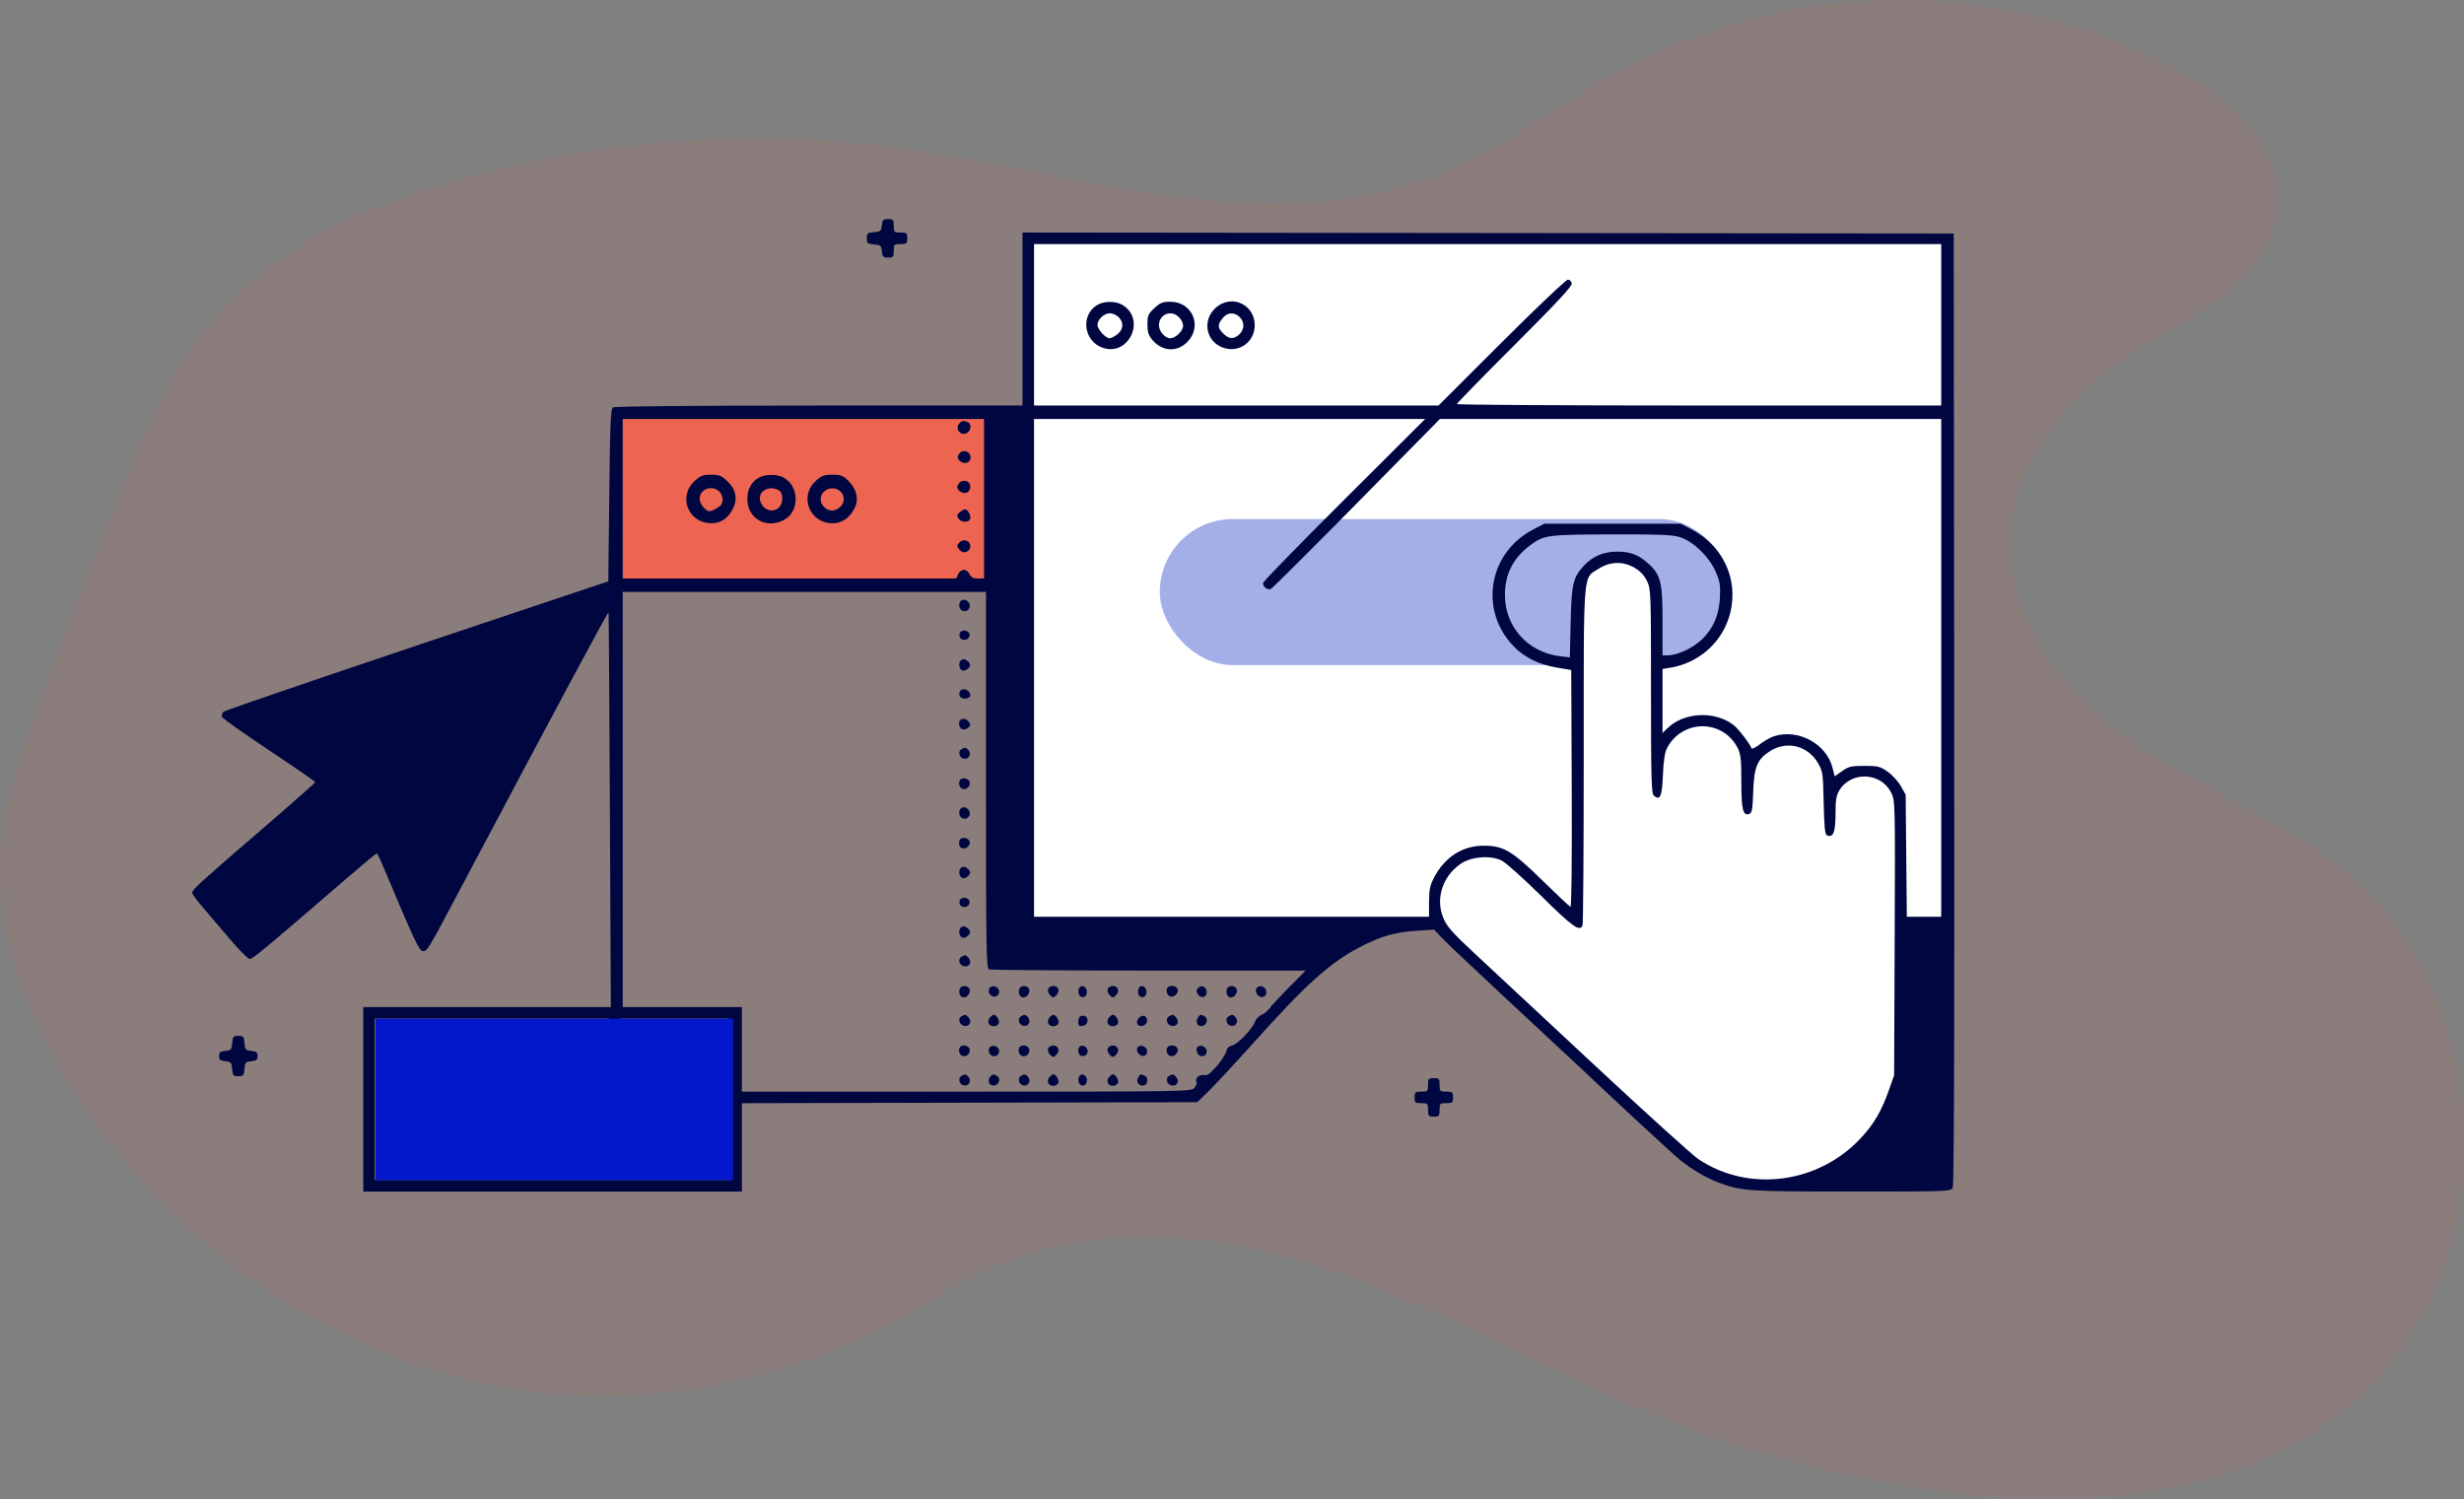 <svg width="641" height="390" viewBox="0 0 641 390" fill="none" xmlns="http://www.w3.org/2000/svg">
<rect x="0" y="0" width="641" height="390" fill="#808080" stroke="none"/>
<path opacity="0.1" d="M246.229 336.589C273.734 317.758 309.409 318.973 340.672 328.773C371.935 338.572 400.653 356.019 431.113 368.417C456.501 378.772 483.249 385.591 510.576 388.673C549.397 393.017 592.75 387.725 619.797 357.269C649.918 323.37 647.604 262.214 615.039 231.071C598.465 215.241 576.765 207.472 557.842 195.114C538.919 182.755 521.387 162.244 522.999 138.4C524.491 116.301 541.839 99.366 559.792 88.729C573.666 80.512 590.752 71.539 592.423 54.516C594.041 38.047 579.673 25.142 565.953 17.803C521.197 -6.146 466.045 -5.913 421.443 18.384C405.541 27.079 390.936 38.617 374.254 45.351C330.455 63.1 282.19 45.229 235.81 38.698C196.401 33.177 156.238 36.035 118.061 47.078C95.094 53.714 72.038 63.856 55.904 82.751C44.266 96.377 37.017 113.614 30.213 130.648C22.958 148.804 15.982 167.09 9.286 185.506C5.272 196.556 1.317 207.826 0.277 219.655C-1.603 241.086 6.319 262.272 17.106 280.358C42.72 323.335 85.859 353.53 132.578 361.2C179.297 368.871 228.721 353.89 264.956 321.108" fill="#ED6551"/>
<path d="M268 62H506V241C498.75 284.491 492.001 304.157 462.5 308.5L442.5 304.5L375.5 241H268V62Z" fill="white"/>
<rect x="301.715" y="135.032" width="149" height="38" rx="19" fill="#A5AFE7"/>
<rect x="159.715" y="106.032" width="99" height="45" fill="#ED6551"/>
<rect x="410.715" y="145.032" width="20" height="60" rx="10" fill="white"/>
<path fill-rule="evenodd" clip-rule="evenodd" d="M229.406 58.625C229.263 60.108 229.087 60.264 227.375 60.405C225.678 60.545 225.5 60.697 225.5 62C225.5 63.303 225.678 63.455 227.375 63.595C229.087 63.736 229.263 63.892 229.406 65.375C229.544 66.804 229.74 67 231.031 67C232.376 67 232.5 66.853 232.5 65.25C232.5 63.584 232.583 63.5 234.25 63.5C235.861 63.5 236 63.381 236 62C236 60.619 235.861 60.5 234.25 60.5C232.583 60.5 232.5 60.416 232.5 58.75C232.5 57.148 232.376 57 231.031 57C229.74 57 229.544 57.196 229.406 58.625ZM266 82.999V105.5L213.125 105.507C180.697 105.513 159.96 105.698 159.5 105.989C158.858 106.395 158.714 109.681 158.5 128.856L158.25 151.25L152 153.338C92.739 173.135 58.625 184.715 58.106 185.21C57.753 185.547 57.597 186.143 57.76 186.536C57.923 186.929 63.444 190.831 70.028 195.208C76.613 199.584 82 203.308 82 203.482C82 203.656 75.874 209.075 68.385 215.524C52.042 229.6 50 231.457 50 232.24C50 232.572 51.069 234.079 52.375 235.589C53.681 237.099 56.868 240.846 59.456 243.917C62.044 246.988 64.528 249.5 64.974 249.5C65.737 249.5 69.218 246.606 89.494 229.113C94.028 225.201 97.853 222.004 97.994 222.008C98.135 222.013 98.746 223.195 99.352 224.633C108.057 245.299 108.965 247.255 109.928 247.404C111.133 247.592 110.93 247.932 121.352 228.25C144.24 185.026 158.227 158.945 158.317 159.324C158.372 159.558 158.528 182.756 158.662 210.875L158.906 262H126.703H94.5V286V310H143.75H193V298.506V287.012L252.234 286.881L311.469 286.75L314.54 283.75C316.23 282.1 321.552 276.363 326.367 271C339.908 255.921 345.966 250.479 353.72 246.426C359.098 243.615 362.878 242.515 368.41 242.154L373.07 241.849L375.16 244.061C376.309 245.278 383.775 252.336 391.75 259.744C399.725 267.152 407.712 274.592 409.5 276.277C421.733 287.809 434.943 300.047 436.9 301.664C439.713 303.989 443.963 306.5 447 307.632C453.058 309.888 454.476 309.985 481.608 309.993C506.682 310 507.481 309.971 507.984 309.031C508.339 308.368 508.462 269.076 508.376 184.406L508.25 60.75L387.125 60.624L266 60.498V82.999ZM505 84.5V105.5H442C407.35 105.5 379 105.33 379 105.122C379 104.914 385.756 97.995 394.013 89.747C404.989 78.783 408.99 74.481 408.888 73.75C408.81 73.187 408.371 72.75 407.882 72.75C407.404 72.75 399.635 80.119 390.617 89.125L374.221 105.5H321.611H269V84.5V63.5H387H505V84.5ZM285.378 79.377C281.047 82.062 281.925 88.754 286.833 90.465C293.679 92.85 298.224 83.006 291.98 79.318C290.198 78.265 287.127 78.293 285.378 79.377ZM300.285 80.184C298.695 81.683 298.5 82.145 298.5 84.395C298.5 86.357 298.778 87.254 299.74 88.397C302.338 91.485 306.195 91.713 308.908 88.939C312.887 84.87 310.177 78.5 304.468 78.5C302.433 78.5 301.801 78.754 300.285 80.184ZM316.194 80.142C312.783 83.268 313.641 88.565 317.842 90.32C321.728 91.945 325.893 89.534 326.361 85.392C327.023 79.509 320.539 76.16 316.194 80.142ZM291 82.5C292.395 83.895 292.266 85.719 290.682 86.963C289.958 87.534 289.048 88 288.66 88C287.601 88 285.5 85.689 285.5 84.522C285.5 83.117 287.238 81.5 288.75 81.5C289.438 81.5 290.45 81.95 291 82.5ZM306.973 82.829C307.639 83.677 307.908 84.535 307.716 85.204C307.323 86.564 305.643 88 304.444 88C303.076 88 301.5 86.214 301.5 84.665C301.5 81.573 305.049 80.382 306.973 82.829ZM322.5 82.5C323.81 83.811 323.77 85.709 322.405 86.981C320.958 88.329 319.721 88.267 318.228 86.772C316.73 85.275 316.694 84.525 318.036 82.817C319.281 81.234 321.104 81.105 322.5 82.5ZM256 129.75V150.5H254.368C253.156 150.5 252.611 150.211 252.243 149.375C251.969 148.748 251.307 148.25 250.75 148.25C250.193 148.25 249.531 148.748 249.257 149.375L248.763 150.5H205.382H162V129.75V109H209H256V129.75ZM349.75 129.951C338.2 141.469 328.684 151.218 328.603 151.617C328.415 152.549 329.669 153.596 330.562 153.253C330.941 153.108 341.005 143.091 352.927 130.994L374.602 109H439.801H505V173.75V238.5H500.526H496.052L495.901 222.625L495.75 206.75L494.5 204.522C493.812 203.297 492.274 201.609 491.082 200.772C489.116 199.392 488.551 199.25 485.021 199.25C481.582 199.25 480.902 199.41 479.21 200.615L477.292 201.979L476.719 199.721C475.132 193.472 467.694 189.498 461.449 191.562C460.515 191.871 458.865 192.815 457.783 193.66C456.691 194.512 455.734 194.954 455.634 194.653C455.262 193.536 452.181 189.538 450.988 188.623C446.134 184.9 438.19 185.249 433.875 189.373L432.5 190.687V182.366V174.046L434.375 173.74C445.02 172.011 452.085 162.347 450.419 151.795C449.465 145.751 445.729 140.715 439.941 137.667L437.25 136.25H419.5H401.75L398.742 137.823C387.122 143.9 384.714 158.936 393.868 168.242C396.734 171.155 400.335 172.899 405.163 173.712L408.75 174.317L408.879 205.202C408.957 224.029 408.827 236.02 408.544 235.918C408.289 235.826 405.025 232.758 401.29 229.102C393.359 221.338 391.119 220.007 386 220.016C380.461 220.027 375.898 222.938 373.095 228.25C372.003 230.319 371.773 231.417 371.763 234.625L371.75 238.5H320.375H269V173.75V109L319.875 109.005L370.75 109.01L349.75 129.951ZM249.505 110.243C248.27 111.732 250.268 113.73 251.757 112.495C252.733 111.684 252.707 110.186 251.709 109.803C250.536 109.353 250.186 109.424 249.505 110.243ZM249.763 117.809C248.85 118.722 248.951 119.452 250.087 120.169C251.171 120.853 252.5 120.227 252.5 119.034C252.5 117.558 250.782 116.79 249.763 117.809ZM180.712 125.126C176.272 129.195 179.043 136.136 185.107 136.136C187.526 136.136 189.428 134.833 190.676 132.321C191.954 129.749 191.437 127.28 189.172 125.144C187.686 123.742 187.064 123.5 184.957 123.5C182.865 123.5 182.213 123.75 180.712 125.126ZM197.447 124.248C195.502 125.305 194.417 127.301 194.417 129.82C194.417 134.882 199.27 137.696 203.885 135.31C207.985 133.189 208.041 126.717 203.98 124.318C202.294 123.322 199.212 123.289 197.447 124.248ZM212.212 125.126C207.816 129.155 210.602 136.136 216.607 136.136C218.953 136.136 220.865 134.871 222.199 132.436C223.499 130.064 222.965 127.366 220.76 125.16C219.312 123.713 218.772 123.5 216.542 123.5C214.354 123.5 213.73 123.735 212.212 125.126ZM249.619 125.581C248.709 126.491 248.863 127.391 250.032 128.017C251.344 128.719 252.613 127.795 252.399 126.294C252.227 125.089 250.543 124.657 249.619 125.581ZM187.085 127.827C188.021 128.674 188.273 130.318 187.617 131.3C187.18 131.956 185.285 133 184.533 133C183.561 133 182 131.019 182 129.785C182 127.28 185.143 126.069 187.085 127.827ZM202.533 127.518C203.202 127.876 203.5 128.566 203.5 129.756C203.5 133.203 199.371 133.96 197.921 130.778C196.738 128.18 199.768 126.038 202.533 127.518ZM218.585 127.827C220.351 129.425 219.428 132.161 216.919 132.766C215.331 133.148 213.5 131.621 213.5 129.914C213.5 127.397 216.672 126.095 218.585 127.827ZM249.72 133.22C248.943 133.798 248.861 134.121 249.305 134.845C250.035 136.036 252.18 136.04 252.409 134.851C252.578 133.972 251.717 132.5 251.034 132.5C250.845 132.5 250.254 132.824 249.72 133.22ZM437.178 139.803C440.59 140.965 444.538 144.775 446.223 148.529C447.421 151.198 447.579 152.103 447.426 155.426C447.126 161.938 444.035 166.632 438.283 169.311C436.889 169.96 435.019 170.492 434.125 170.495L432.5 170.5V161.495C432.5 151.295 432.02 149.438 428.609 146.443C426.142 144.276 424.026 143.498 420.641 143.511C417.196 143.524 414.398 144.695 412.151 147.064C409.227 150.145 408.834 151.784 408.601 161.885L408.39 171.02L405.82 170.719C397.512 169.745 391.5 163.064 391.5 154.807C391.5 149.503 393.552 145.332 397.749 142.111C401.583 139.168 402.243 139.074 419.286 139.035C432.306 139.006 435.203 139.13 437.178 139.803ZM249.619 141.081C248.809 141.891 248.838 142.267 249.784 143.214C250.863 144.292 252.623 143.37 252.405 141.841C252.227 140.591 250.563 140.136 249.619 141.081ZM425.283 147.743C426.697 148.571 427.753 149.708 428.452 151.151C429.475 153.266 429.5 153.932 429.5 179.846C429.5 202.718 429.603 206.463 430.243 206.995C431.884 208.356 432.36 207.279 432.598 201.666C432.757 197.939 433.09 195.749 433.668 194.641C437.624 187.07 448.174 187.049 452.048 194.605C452.848 196.165 453 197.562 453 203.385C453 210.631 453.438 212.376 455.095 211.74C455.767 211.482 455.944 210.466 456.086 206.088C456.297 199.585 457.138 197.525 460.437 195.432C464.845 192.637 470.262 193.965 472.924 198.495C474.187 200.642 474.259 201.141 474.427 208.911C474.567 215.347 474.753 217.129 475.309 217.342C476.927 217.963 477.5 216.52 477.502 211.814C477.504 208.142 477.698 206.932 478.497 205.62C481.607 200.52 489.413 200.906 492.019 206.289C493.019 208.356 493.035 209.043 492.894 244.072L492.75 279.75L491.338 283.75C489.478 289.022 487.491 292.412 484.149 296.022C473.11 307.946 455.016 310.336 441.878 301.606C440.341 300.585 428.096 289.501 414.667 276.975C401.237 264.449 387.193 251.363 383.456 247.894C377.935 242.77 376.447 241.09 375.521 238.939C373.372 233.943 375.182 228.103 379.909 224.781C382.63 222.868 387.629 222.438 390.616 223.861C391.642 224.35 396.306 228.519 400.979 233.125C409.229 241.257 411.005 242.513 411.697 240.709C411.863 240.274 412 220.34 412 196.41C412 147.286 411.731 150.6 415.937 147.932C418.922 146.04 422.261 145.972 425.283 147.743ZM256.5 202.947C256.5 247.118 256.577 251.923 257.291 252.197C257.726 252.364 276.441 252.5 298.88 252.5H339.678L335.336 256.875C332.948 259.281 330.635 261.77 330.197 262.406C329.758 263.042 328.855 263.77 328.19 264.023C327.526 264.276 326.75 265.091 326.467 265.836C325.709 267.83 321.964 271.711 320.515 272.004C319.669 272.175 319.176 272.674 319.004 273.53C318.865 274.229 317.744 275.963 316.515 277.383C314.798 279.366 314.036 279.902 313.228 279.699C312.052 279.404 310.714 280.632 311.256 281.509C311.444 281.814 311.203 282.499 310.721 283.031C309.864 283.979 308.576 284 251.422 284H193V273V262H177.5H162V208V154H209.25H256.5V202.947ZM249.681 156.75C249.242 157.894 249.857 159 250.931 159C252.113 159 252.721 157.618 251.948 156.686C251.195 155.78 250.04 155.812 249.681 156.75ZM249.681 164.749C249.508 165.199 249.598 165.798 249.88 166.081C250.695 166.896 252.25 166.346 252.25 165.243C252.25 163.971 250.136 163.564 249.681 164.749ZM249.681 172.25C249.285 173.282 249.822 174.5 250.673 174.5C251.061 174.5 251.658 174.162 252 173.75C252.497 173.151 252.497 172.849 252 172.25C251.658 171.838 251.061 171.5 250.673 171.5C250.286 171.5 249.839 171.838 249.681 172.25ZM250.049 179.47C249.693 179.69 249.483 180.293 249.582 180.81C249.817 182.029 252.167 182.112 252.398 180.908C252.592 179.902 250.963 178.904 250.049 179.47ZM249.833 187.333C249.2 187.966 249.503 189.394 250.339 189.715C250.808 189.895 251.505 189.709 251.921 189.294C252.531 188.683 252.549 188.412 252.021 187.775C251.345 186.961 250.396 186.77 249.833 187.333ZM250.076 194.943C249.089 195.568 249.589 197.226 250.816 197.402C252.07 197.581 252.781 196.19 251.948 195.186C251.289 194.392 251.002 194.355 250.076 194.943ZM249.833 202.833C249.2 203.466 249.503 204.894 250.339 205.215C251.422 205.63 252.63 204.423 252.215 203.339C251.894 202.503 250.466 202.2 249.833 202.833ZM249.681 210.75C249.242 211.893 249.857 213 250.931 213C252.113 213 252.721 211.618 251.948 210.686C251.195 209.78 250.04 209.812 249.681 210.75ZM249.833 218.333C249.245 218.921 249.477 220.384 250.202 220.662C251.264 221.07 252.611 219.87 252.224 218.862C251.896 218.007 250.474 217.693 249.833 218.333ZM249.681 226.25C249.285 227.282 249.822 228.5 250.673 228.5C251.061 228.5 251.658 228.163 252 227.75C252.497 227.152 252.497 226.848 252 226.25C251.658 225.837 251.061 225.5 250.673 225.5C250.286 225.5 249.839 225.837 249.681 226.25ZM249.681 234.249C249.508 234.699 249.598 235.298 249.88 235.581C250.695 236.396 252.25 235.846 252.25 234.743C252.25 233.471 250.136 233.064 249.681 234.249ZM249.681 241.75C249.285 242.782 249.822 244 250.673 244C251.061 244 251.658 243.663 252 243.25C252.497 242.652 252.497 242.348 252 241.75C251.658 241.337 251.061 241 250.673 241C250.286 241 249.839 241.337 249.681 241.75ZM250.076 248.943C249.063 249.584 249.601 251.228 250.883 251.41C252.226 251.602 252.886 250.317 251.995 249.243C251.288 248.391 251.013 248.349 250.076 248.943ZM249.681 257.25C249.285 258.282 249.822 259.5 250.673 259.5C251.697 259.5 252.567 258.257 252.205 257.314C251.813 256.292 250.066 256.248 249.681 257.25ZM257.296 257.312C257.11 257.795 257.264 258.478 257.643 258.857C258.599 259.813 260.088 259.123 259.901 257.811C259.709 256.467 257.762 256.094 257.296 257.312ZM265.181 257.25C264.785 258.282 265.322 259.5 266.173 259.5C267.197 259.5 268.067 258.257 267.705 257.314C267.313 256.292 265.566 256.248 265.181 257.25ZM272.666 257.289C272.499 257.723 272.731 258.446 273.181 258.896C273.939 259.654 274.061 259.654 274.819 258.896C275.841 257.873 275.372 256.5 274 256.5C273.432 256.5 272.832 256.855 272.666 257.289ZM280.695 257.213C280.24 258.398 280.883 259.596 281.874 259.405C282.427 259.298 282.75 258.781 282.75 258C282.75 256.574 281.172 255.971 280.695 257.213ZM288.166 257.289C287.999 257.723 288.231 258.446 288.681 258.896C289.439 259.654 289.561 259.654 290.319 258.896C291.341 257.873 290.872 256.5 289.5 256.5C288.932 256.5 288.332 256.855 288.166 257.289ZM296.195 257.213C295.74 258.398 296.383 259.596 297.374 259.405C297.927 259.298 298.25 258.781 298.25 258C298.25 256.574 296.672 255.971 296.195 257.213ZM303.833 256.833C303.2 257.466 303.503 258.894 304.339 259.215C305.401 259.622 306.736 258.335 306.334 257.289C306.03 256.497 304.456 256.21 303.833 256.833ZM311.587 257.145C311.156 257.665 311.181 258.055 311.686 258.747C312.591 259.984 314.125 259.388 313.91 257.883C313.723 256.572 312.409 256.154 311.587 257.145ZM319.181 257.25C318.784 258.282 319.322 259.5 320.173 259.5C321.197 259.5 322.067 258.257 321.705 257.314C321.313 256.292 319.565 256.248 319.181 257.25ZM326.796 257.312C326.371 258.417 327.655 259.74 328.746 259.32C329.254 259.126 329.509 258.572 329.41 257.877C329.211 256.473 327.277 256.055 326.796 257.312ZM250.076 264.443C249.063 265.084 249.601 266.728 250.883 266.91C252.226 267.102 252.886 265.817 251.995 264.743C251.288 263.891 251.013 263.849 250.076 264.443ZM257.505 264.743C256.674 265.745 257.228 267 258.5 267C259.068 267 259.662 266.66 259.822 266.243C260.109 265.495 259.229 264 258.5 264C258.292 264 257.844 264.335 257.505 264.743ZM265.576 264.443C264.589 265.068 265.089 266.725 266.316 266.901C267.57 267.081 268.281 265.69 267.448 264.686C266.789 263.892 266.502 263.855 265.576 264.443ZM273.005 264.743C272.174 265.745 272.728 267 274 267C274.568 267 275.162 266.66 275.322 266.243C275.609 265.495 274.729 264 274 264C273.792 264 273.344 264.335 273.005 264.743ZM281.125 264.365C280.781 264.485 280.5 265.143 280.5 265.827C280.5 266.83 280.717 267.038 281.625 266.91C282.324 266.811 282.807 266.349 282.901 265.689C283.057 264.597 282.229 263.98 281.125 264.365ZM288.505 264.743C287.674 265.745 288.228 267 289.5 267C290.068 267 290.662 266.66 290.822 266.243C291.109 265.495 290.229 264 289.5 264C289.292 264 288.844 264.335 288.505 264.743ZM296.285 264.786C295.877 265.195 295.674 265.872 295.835 266.291C296.267 267.417 298.22 266.959 298.401 265.689C298.592 264.353 297.279 263.793 296.285 264.786ZM304.076 264.443C303.063 265.084 303.601 266.728 304.883 266.91C306.226 267.102 306.885 265.817 305.995 264.743C305.288 263.891 305.013 263.849 304.076 264.443ZM311.552 264.902C310.931 266.063 311.605 267.149 312.804 266.918C313.94 266.699 314.357 265.034 313.424 264.443C312.433 263.814 312.089 263.899 311.552 264.902ZM319.576 264.443C318.589 265.068 319.089 266.725 320.316 266.901C321.57 267.081 322.281 265.69 321.448 264.686C320.789 263.892 320.503 263.855 319.576 264.443ZM158.615 276.125L158.75 287.25L174.375 287.382L190 287.514V297.257V307H143.75H97.5V286V265H127.99H158.481L158.615 276.125ZM189.5 274.5V284H175.5H161.5V274.5V265H175.5H189.5V274.5ZM60.405 271.375C60.264 273.087 60.108 273.263 58.625 273.406C57.292 273.535 57 273.777 57 274.75C57 275.723 57.292 275.965 58.625 276.094C60.108 276.237 60.264 276.413 60.405 278.125C60.545 279.822 60.697 280 62 280C63.303 280 63.455 279.822 63.595 278.125C63.736 276.413 63.892 276.237 65.375 276.094C66.708 275.965 67 275.723 67 274.75C67 273.777 66.708 273.535 65.375 273.406C63.892 273.263 63.736 273.087 63.595 271.375C63.455 269.678 63.303 269.5 62 269.5C60.697 269.5 60.545 269.678 60.405 271.375ZM249.833 272.333C249.2 272.966 249.503 274.394 250.339 274.715C250.8 274.892 251.483 274.731 251.857 274.357C252.231 273.983 252.392 273.3 252.215 272.839C251.894 272.003 250.466 271.7 249.833 272.333ZM257.296 272.812C257.11 273.295 257.264 273.978 257.643 274.357C258.599 275.313 260.088 274.623 259.901 273.311C259.709 271.967 257.762 271.594 257.296 272.812ZM265.333 272.333C264.7 272.966 265.003 274.394 265.839 274.715C266.3 274.892 266.983 274.731 267.357 274.357C267.731 273.983 267.892 273.3 267.715 272.839C267.394 272.003 265.966 271.7 265.333 272.333ZM272.666 272.789C272.499 273.223 272.731 273.946 273.181 274.396C273.939 275.154 274.061 275.154 274.819 274.396C275.841 273.373 275.372 272 274 272C273.432 272 272.832 272.355 272.666 272.789ZM280.85 272.316C280.259 272.907 280.461 274.378 281.171 274.65C282.178 275.037 283.122 274.252 282.918 273.196C282.733 272.233 281.471 271.696 280.85 272.316ZM288.166 272.789C287.999 273.223 288.231 273.946 288.681 274.396C289.439 275.154 289.561 275.154 290.319 274.396C291.341 273.373 290.872 272 289.5 272C288.932 272 288.332 272.355 288.166 272.789ZM295.835 272.709C295.674 273.128 295.877 273.806 296.285 274.215C297.279 275.208 298.592 274.647 298.401 273.311C298.22 272.041 296.267 271.583 295.835 272.709ZM303.833 272.333C303.2 272.966 303.503 274.394 304.339 274.715C305.401 275.122 306.736 273.835 306.334 272.789C306.03 271.997 304.456 271.71 303.833 272.333ZM311.348 272.675C311.194 273.075 311.34 273.774 311.672 274.228C312.503 275.364 314.1 274.706 313.901 273.311C313.723 272.066 311.768 271.578 311.348 272.675ZM250.076 279.943C249.089 280.568 249.589 282.225 250.816 282.401C252.07 282.581 252.781 281.19 251.948 280.186C251.289 279.392 251.002 279.355 250.076 279.943ZM257.552 280.186C256.719 281.19 257.43 282.581 258.684 282.401C259.911 282.225 260.411 280.568 259.424 279.943C258.498 279.355 258.211 279.392 257.552 280.186ZM265.576 279.943C264.589 280.568 265.089 282.225 266.316 282.401C267.57 282.581 268.281 281.19 267.448 280.186C266.789 279.392 266.502 279.355 265.576 279.943ZM273.005 280.243C272.174 281.245 272.728 282.5 274 282.5C274.568 282.5 275.162 282.16 275.322 281.743C275.609 280.995 274.729 279.5 274 279.5C273.792 279.5 273.344 279.835 273.005 280.243ZM280.695 280.213C280.24 281.399 280.883 282.596 281.874 282.405C282.427 282.298 282.75 281.781 282.75 281C282.75 279.574 281.172 278.971 280.695 280.213ZM288.505 280.243C287.674 281.245 288.228 282.5 289.5 282.5C290.068 282.5 290.662 282.16 290.822 281.743C291.109 280.995 290.229 279.5 289.5 279.5C289.292 279.5 288.844 279.835 288.505 280.243ZM296.028 280.448C295.424 281.576 296.532 282.786 297.743 282.322C298.74 281.939 298.716 280.19 297.709 279.803C296.61 279.382 296.596 279.387 296.028 280.448ZM304.076 279.943C303.063 280.584 303.601 282.228 304.883 282.41C306.226 282.602 306.885 281.317 305.995 280.243C305.288 279.391 305.013 279.349 304.076 279.943ZM371.5 282.25C371.5 283.917 371.417 284 369.75 284C368.139 284 368 284.119 368 285.5C368 286.881 368.139 287 369.75 287C371.417 287 371.5 287.083 371.5 288.75C371.5 290.361 371.619 290.5 373 290.5C374.381 290.5 374.5 290.361 374.5 288.75C374.5 287.083 374.583 287 376.25 287C377.861 287 378 286.881 378 285.5C378 284.119 377.861 284 376.25 284C374.583 284 374.5 283.917 374.5 282.25C374.5 280.639 374.381 280.5 373 280.5C371.619 280.5 371.5 280.639 371.5 282.25Z" fill="#000640"/>
<rect x="97.715" y="265.032" width="93" height="42" fill="#0317CB"/>
</svg>
